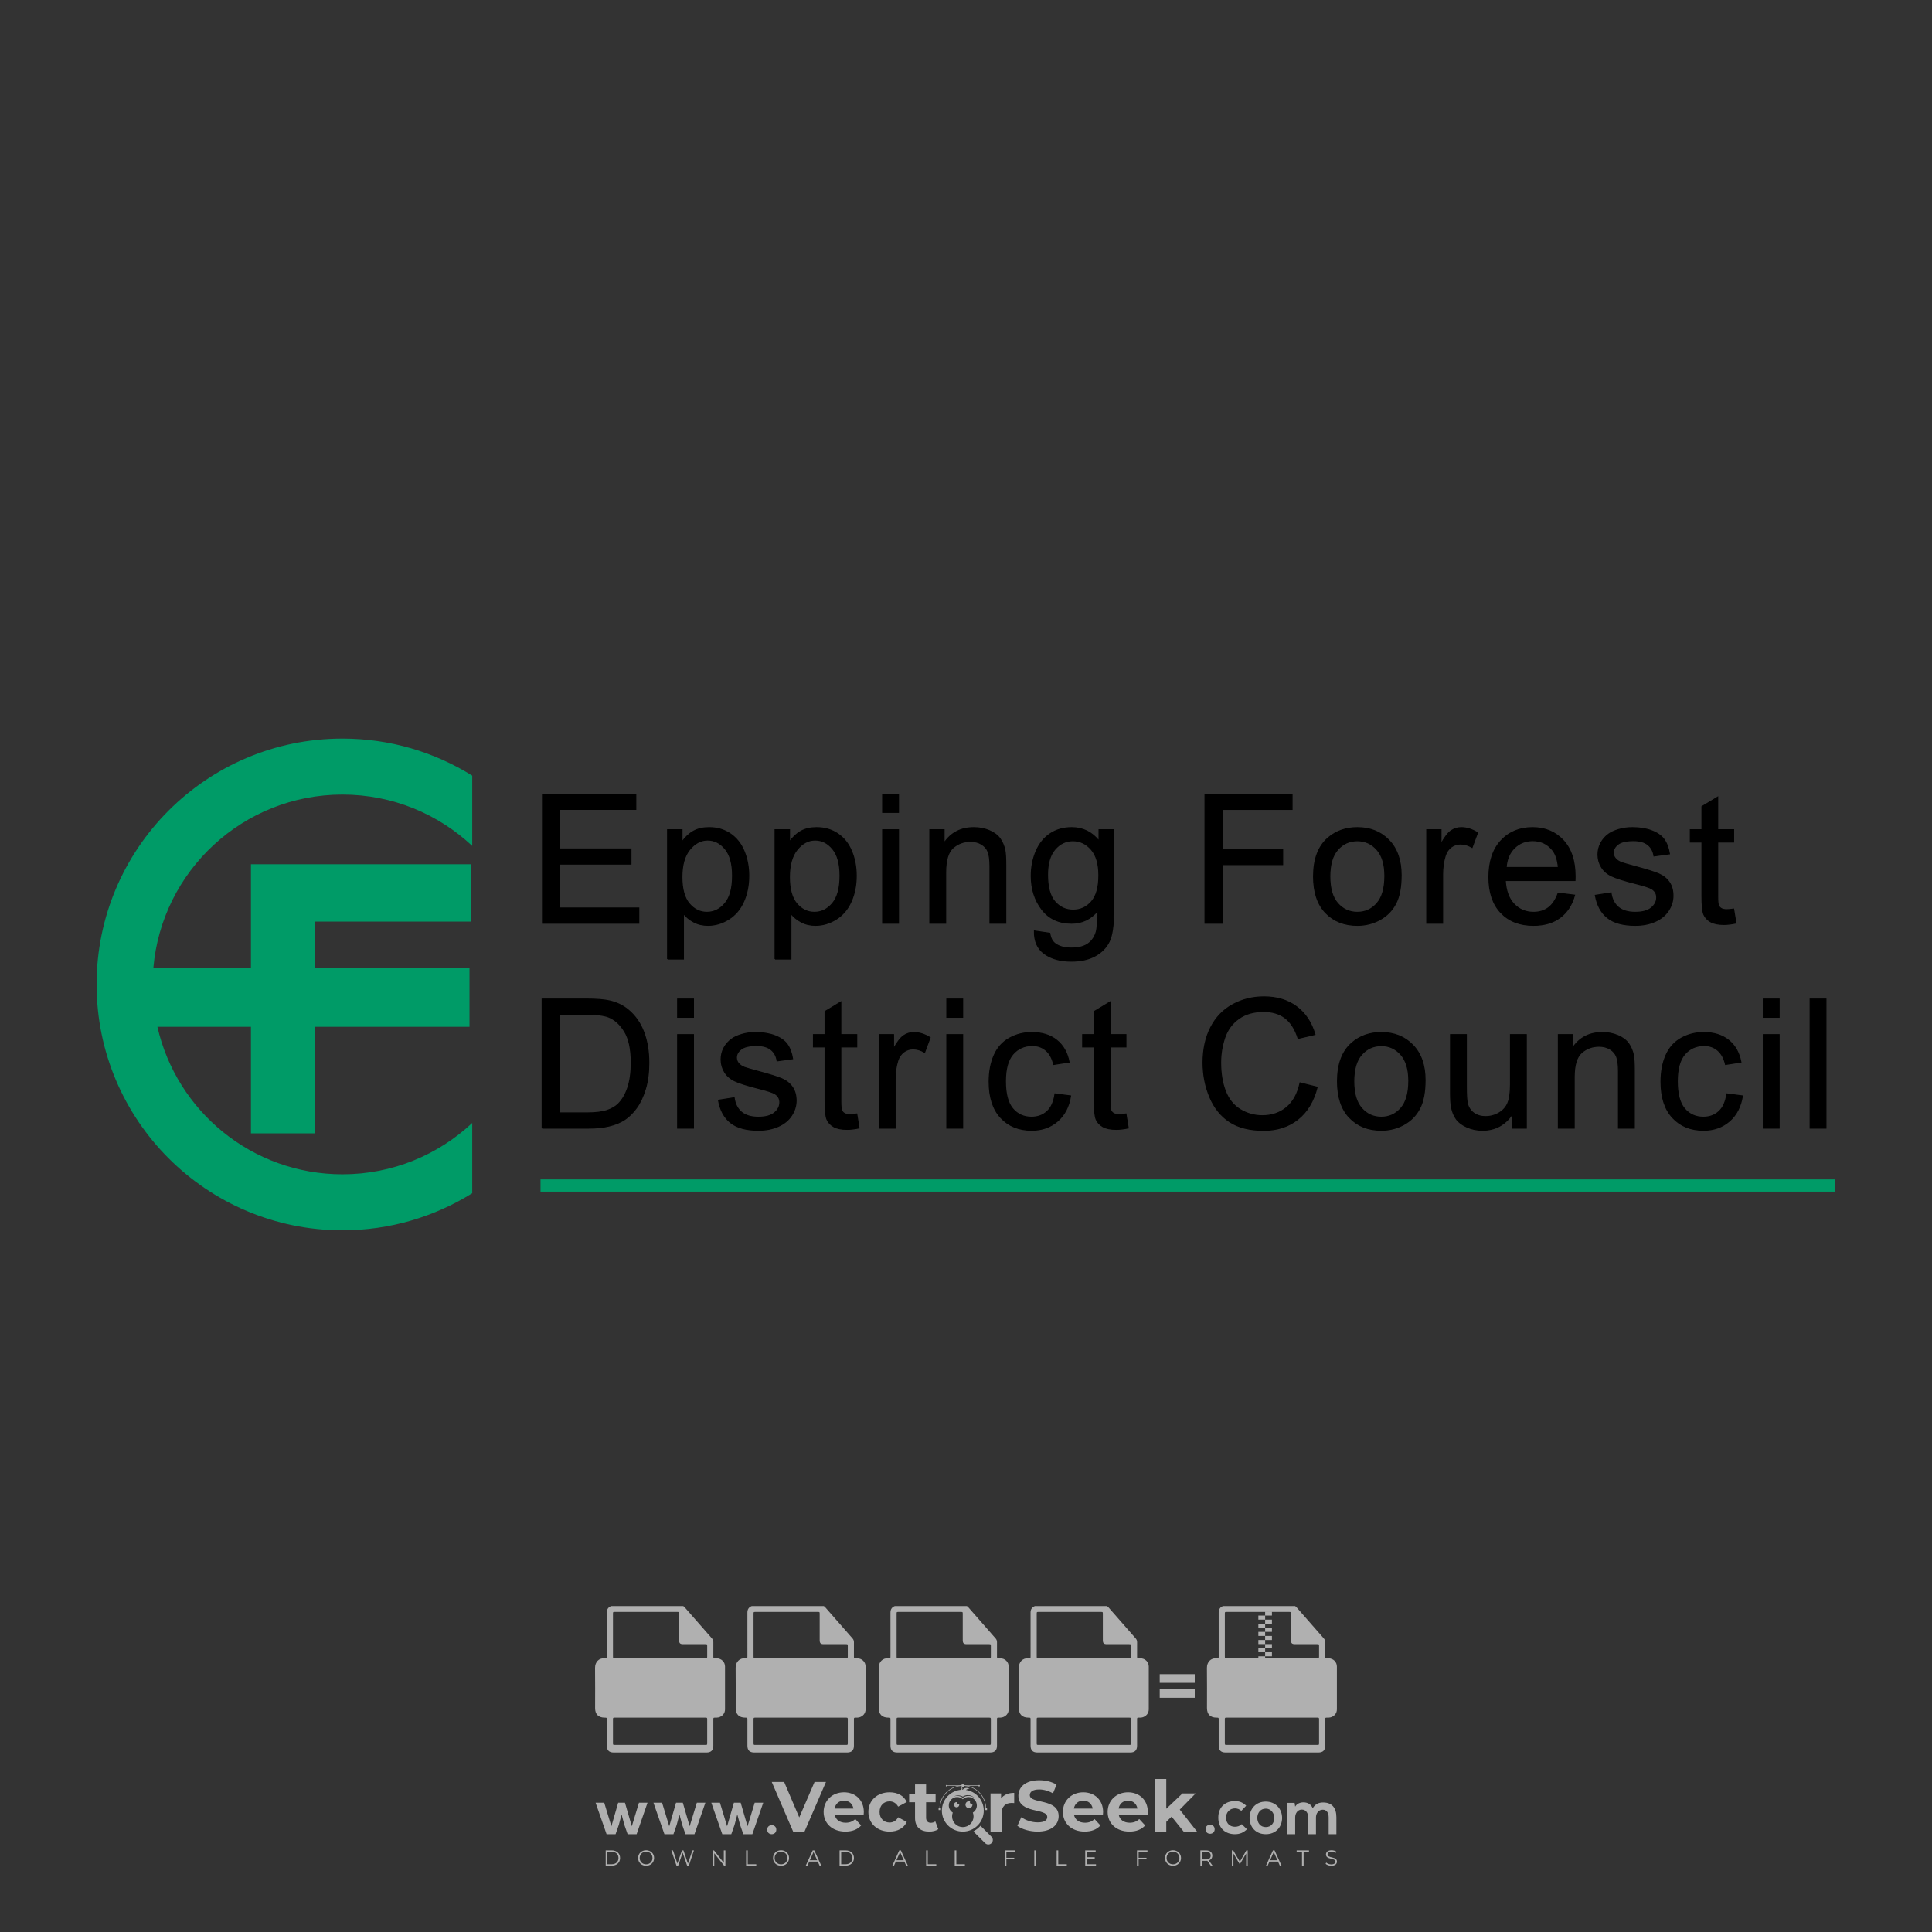 <?xml version="1.0" encoding="iso-8859-1"?>
<!-- Generator: Adobe Illustrator 27.0.0, SVG Export Plug-In . SVG Version: 6.00 Build 0)  -->
<svg version="1.1" id="Layer_1" xmlns="http://www.w3.org/2000/svg" xmlns:xlink="http://www.w3.org/1999/xlink" x="0px" y="0px"
	 viewBox="0 0 500 500" style="enable-background:new 0 0 500 500;" xml:space="preserve">
<rect x="0" y="0" width="500" height="500" fill="#333333" stroke="none"/>
<g id="watermark_1_">
	<g>
		<g id="watermark" style="opacity:0.61;">
			<g>
				<g>
					<g>
						<g>
							<polygon style="fill:#FFFFFF;" points="213.765,461.172 208.204,474.017 205.268,474.017 199.726,461.172 202.938,461.172 
								206.846,470.347 210.81,461.172 							"/>
						</g>
						<g>
							<path style="fill:#FFFFFF;" d="M223.507,469.741h-7.469c0.275,1.23,1.321,1.982,2.826,1.982c1.046,0,1.798-0.312,2.477-0.954
								l1.523,1.651c-0.917,1.046-2.294,1.597-4.074,1.597c-3.413,0-5.634-2.147-5.634-5.083c0-2.954,2.257-5.083,5.267-5.083
								c2.899,0,5.138,1.945,5.138,5.12C223.562,469.191,223.526,469.503,223.507,469.741 M216.002,468.071h4.863
								c-0.202-1.248-1.138-2.055-2.422-2.055C217.139,466.016,216.204,466.805,216.002,468.071"/>
						</g>
						<g>
							<path style="fill:#FFFFFF;" d="M224.735,468.934c0-2.973,2.294-5.083,5.505-5.083c2.074,0,3.707,0.899,4.423,2.514
								l-2.22,1.193c-0.532-0.936-1.321-1.358-2.221-1.358c-1.45,0-2.587,1.009-2.587,2.734c0,1.725,1.138,2.734,2.587,2.734
								c0.899,0,1.688-0.404,2.221-1.358l2.22,1.211c-0.716,1.578-2.349,2.495-4.423,2.495
								C227.029,474.017,224.735,471.907,224.735,468.934"/>
						</g>
						<g>
							<path style="fill:#FFFFFF;" d="M242.828,473.393c-0.587,0.422-1.45,0.624-2.331,0.624c-2.33,0-3.688-1.193-3.688-3.542
								v-4.055h-1.523v-2.202h1.523v-2.404h2.863v2.404h2.459v2.202h-2.459v4.019c0,0.844,0.458,1.303,1.229,1.303
								c0.422,0,0.844-0.128,1.156-0.367L242.828,473.393z"/>
						</g>
					</g>
					<g>
						<path style="fill:#FFFFFF;" d="M262.474,463.997v2.643c-0.238-0.018-0.422-0.037-0.642-0.037
							c-1.578,0-2.624,0.862-2.624,2.753v4.661h-2.863v-9.873h2.734v1.303C259.776,464.493,260.951,463.997,262.474,463.997"/>
					</g>
					<g>
						<path style="fill:#FFFFFF;" d="M263.299,472.53l1.009-2.239c1.083,0.789,2.697,1.339,4.239,1.339
							c1.762,0,2.477-0.587,2.477-1.376c0-2.404-7.469-0.752-7.469-5.524c0-2.184,1.762-4,5.413-4c1.615,0,3.267,0.385,4.459,1.138
							l-0.918,2.257c-1.193-0.679-2.422-1.009-3.56-1.009c-1.761,0-2.44,0.66-2.44,1.468c0,2.367,7.468,0.734,7.468,5.45
							c0,2.147-1.78,3.982-5.45,3.982C266.492,474.017,264.437,473.411,263.299,472.53"/>
					</g>
					<g>
						<path style="fill:#FFFFFF;" d="M285.428,469.741h-7.469c0.275,1.23,1.321,1.982,2.826,1.982c1.046,0,1.798-0.312,2.477-0.954
							l1.523,1.651c-0.918,1.046-2.294,1.597-4.074,1.597c-3.413,0-5.634-2.147-5.634-5.083c0-2.954,2.257-5.083,5.267-5.083
							c2.9,0,5.138,1.945,5.138,5.12C285.484,469.191,285.447,469.503,285.428,469.741 M277.923,468.071h4.863
							c-0.202-1.248-1.138-2.055-2.422-2.055C279.061,466.016,278.125,466.805,277.923,468.071"/>
					</g>
					<g>
						<path style="fill:#FFFFFF;" d="M297.007,469.741h-7.469c0.275,1.23,1.321,1.982,2.826,1.982c1.046,0,1.798-0.312,2.477-0.954
							l1.523,1.651c-0.918,1.046-2.294,1.597-4.074,1.597c-3.413,0-5.634-2.147-5.634-5.083c0-2.954,2.257-5.083,5.267-5.083
							c2.899,0,5.138,1.945,5.138,5.12C297.062,469.191,297.025,469.503,297.007,469.741 M289.501,468.071h4.863
							c-0.202-1.248-1.138-2.055-2.422-2.055C290.639,466.016,289.703,466.805,289.501,468.071"/>
					</g>
					<g>
						<polygon style="fill:#FFFFFF;" points="303.208,470.145 301.831,471.503 301.831,474.017 298.969,474.017 298.969,460.401 
							301.831,460.401 301.831,468.108 306.016,464.144 309.429,464.144 305.318,468.328 309.796,474.017 306.327,474.017 						"/>
					</g>
					<g>
						<path style="fill:#FFFFFF;" d="M256.601,475.359L256.601,475.359l-2.86-2.86c-0.435,0.508-0.953,0.943-1.534,1.284
							c-0.092,0.069-0.186,0.136-0.283,0.199l3.027,3.027c0.456,0.456,1.195,0.456,1.65,0
							C257.057,476.554,257.057,475.815,256.601,475.359"/>
					</g>
					<g>
						<path style="fill:#FFFFFF;" d="M249.984,463.244c0.221-0.173,0.495-0.281,0.797-0.281c0.042,0,0.083,0.002,0.124,0.006
							c-0.214-0.156-0.478-0.249-0.764-0.249c-0.395,0-0.744,0.18-0.981,0.458c-0.051,0-0.1,0.006-0.151,0.008
							c0.039-0.077,0.064-0.162,0.064-0.255c0-0.234-0.143-0.434-0.346-0.519c0.087,0.126,0.138,0.279,0.138,0.445
							c0,0.122-0.031,0.237-0.081,0.341c-2.811,0.201-5.03,2.539-5.03,5.4c0,2.993,2.426,5.42,5.42,5.42
							c2.993,0,5.42-2.426,5.42-5.42C254.595,465.879,252.593,463.635,249.984,463.244 M247.983,464.656
							c0.435,0,0.844,0.112,1.199,0.309c0.374-0.245,0.82-0.387,1.299-0.387c0.711,0,1.348,0.312,1.784,0.806
							c-0.435-0.379-1.004-0.61-1.627-0.61c-0.449,0-0.87,0.12-1.234,0.329c-0.079,0.046-0.156,0.096-0.229,0.15
							c-0.065-0.048-0.133-0.093-0.204-0.134c-0.369-0.219-0.8-0.344-1.26-0.344c-0.3,0-0.588,0.054-0.854,0.152
							C247.196,464.754,247.578,464.656,247.983,464.656 M251.772,469.098c0.115,0.305,0.181,0.634,0.181,0.979
							c0,1.534-1.244,2.777-2.778,2.777c-1.534,0-2.777-1.243-2.777-2.777c0-0.345,0.066-0.674,0.181-0.979
							c-0.62-0.382-1.035-1.064-1.035-1.846c0-1.197,0.971-2.168,2.168-2.168c0.565,0,1.078,0.218,1.463,0.572
							c0.386-0.354,0.899-0.572,1.464-0.572c1.197,0,2.168,0.971,2.168,2.168C252.807,468.034,252.392,468.716,251.772,469.098"/>
					</g>
					<g>
						<path style="fill:#FFFFFF;" d="M251.666,467.061c0,0.497-0.404,0.901-0.901,0.901c-0.497,0-0.901-0.404-0.901-0.901
							s0.404-0.901,0.901-0.901c0.101,0,0.197,0.017,0.287,0.047c-0.03,0.062-0.045,0.132-0.045,0.204
							c0,0.273,0.221,0.494,0.494,0.494c0.05,0,0.099-0.008,0.146-0.022C251.66,466.941,251.666,467,251.666,467.061"/>
					</g>
					<g>
						<path style="fill:#FFFFFF;" d="M248.255,467.061c0,0.376-0.305,0.681-0.681,0.681c-0.376,0-0.681-0.305-0.681-0.681
							s0.305-0.681,0.681-0.681c0.076,0,0.149,0.013,0.217,0.035c-0.023,0.047-0.034,0.1-0.034,0.155
							c0,0.206,0.167,0.374,0.374,0.374c0.038,0,0.075-0.006,0.11-0.017C248.25,466.97,248.255,467.015,248.255,467.061"/>
					</g>
					<g>
						<g>
							<g>
								<rect x="242.908" y="467.83" style="fill:#FFFFFF;" width="0.616" height="0.616"/>
							</g>
							<g>
								<rect x="254.827" y="467.83" style="fill:#FFFFFF;" width="0.616" height="0.616"/>
							</g>
							<g>
								<path style="fill:#FFFFFF;" d="M255.205,468.082h-0.14c0-3.248-2.642-5.89-5.89-5.89c-3.248,0-5.89,2.642-5.89,5.89h-0.14
									c0-1.611,0.627-3.125,1.766-4.264c1.139-1.139,2.653-1.766,4.264-1.766c1.611,0,3.125,0.627,4.264,1.766
									C254.578,464.957,255.205,466.471,255.205,468.082"/>
							</g>
						</g>
						<g>
							<rect x="248.868" y="461.814" style="fill:#FFFFFF;" width="0.616" height="0.616"/>
						</g>
						<g>
							<rect x="244.95" y="462.052" style="fill:#FFFFFF;" width="8.45" height="0.14"/>
						</g>
						<g>
							<path style="fill:#FFFFFF;" d="M245.174,462.15c0,0.108-0.088,0.196-0.196,0.196c-0.108,0-0.196-0.088-0.196-0.196
								c0-0.108,0.088-0.196,0.196-0.196C245.086,461.954,245.174,462.042,245.174,462.15"/>
						</g>
						<g>
							<path style="fill:#FFFFFF;" d="M253.596,462.15c0,0.108-0.088,0.196-0.196,0.196c-0.108,0-0.196-0.088-0.196-0.196
								c0-0.108,0.088-0.196,0.196-0.196C253.509,461.954,253.596,462.042,253.596,462.15"/>
						</g>
					</g>
				</g>
				<g>
					<path style="fill:#FFFFFF;" d="M314.356,473.409c0,1.559-2.364,1.559-2.364,0C311.993,471.851,314.356,471.851,314.356,473.409
						z"/>
				</g>
				<g>
					<g>
						<g>
							<path style="fill:#FFFFFF;" d="M161.739,466.549l1.772,6.088l1.855-6.088h2.215l-2.823,8.14h-2.33l-0.837-2.396l-0.722-2.708
								l-0.722,2.708l-0.837,2.396h-2.33l-2.839-8.14h2.231l1.855,6.088l1.756-6.088H161.739z"/>
						</g>
						<g>
							<path style="fill:#FFFFFF;" d="M176.713,466.549l1.772,6.088l1.855-6.088h2.215l-2.823,8.14h-2.33l-0.837-2.396l-0.722-2.708
								l-0.722,2.708l-0.837,2.396h-2.33l-2.839-8.14h2.231l1.855,6.088l1.756-6.088H176.713z"/>
						</g>
						<g>
							<path style="fill:#FFFFFF;" d="M191.687,466.549l1.772,6.088l1.855-6.088h2.215l-2.823,8.14h-2.33l-0.837-2.396l-0.722-2.708
								l-0.722,2.708l-0.837,2.396h-2.33l-2.839-8.14h2.231l1.855,6.088l1.756-6.088H191.687z"/>
						</g>
					</g>
					<g>
						<path style="fill:#FFFFFF;" d="M200.908,473.52c0,1.559-2.364,1.559-2.364,0C198.545,471.962,200.908,471.962,200.908,473.52z
							"/>
					</g>
					<g>
						<path style="fill:#FFFFFF;" d="M322.71,473.409c-0.935,0.919-1.919,1.28-3.117,1.28c-2.346,0-4.3-1.411-4.3-4.282
							s1.953-4.284,4.3-4.284c1.149,0,2.035,0.329,2.921,1.199l-1.264,1.329c-0.476-0.428-1.066-0.64-1.623-0.64
							c-1.346,0-2.33,0.985-2.33,2.396c0,1.542,1.05,2.362,2.297,2.362c0.64,0,1.28-0.18,1.772-0.672L322.71,473.409z"/>
					</g>
					<g>
						<path style="fill:#FFFFFF;" d="M331.805,470.472c0,2.33-1.591,4.217-4.217,4.217c-2.626,0-4.201-1.887-4.201-4.217
							c0-2.314,1.609-4.217,4.185-4.217C330.149,466.255,331.805,468.158,331.805,470.472z M325.389,470.472
							c0,1.231,0.739,2.38,2.199,2.38c1.46,0,2.199-1.149,2.199-2.38c0-1.215-0.854-2.396-2.199-2.396
							C326.144,468.077,325.389,469.258,325.389,470.472z"/>
					</g>
					<g>
						<path style="fill:#FFFFFF;" d="M338.572,474.689v-4.332c0-1.068-0.559-2.035-1.658-2.035c-1.082,0-1.722,0.967-1.722,2.035
							v4.332h-2.003v-8.107h1.855l0.148,0.985c0.426-0.82,1.362-1.116,2.133-1.116c0.969,0,1.937,0.394,2.396,1.51
							c0.723-1.149,1.658-1.478,2.708-1.478c2.297,0,3.43,1.412,3.43,3.84v4.365h-2.003v-4.365c0-1.066-0.442-1.97-1.526-1.97
							c-1.082,0-1.756,0.935-1.756,2.003v4.332H338.572z"/>
					</g>
				</g>
			</g>
		</g>
		<g style="opacity:0.61;">
			<g>
				<g>
					<path style="fill:#FFFFFF;" d="M345.988,431.299c-0.006-1.224-0.959-2.121-2.189-2.14c-0.924-0.014-0.832,0.12-0.834-0.867
						c-0.003-1.097-0.007-2.194,0.003-3.292c0.003-0.379-0.112-0.691-0.362-0.976c-2.342-2.668-4.678-5.342-7.019-8.011
						c-0.12-0.137-0.275-0.244-0.414-0.366c-6.214,0-12.427,0-18.641,0c-0.794,0.293-1.14,0.868-1.138,1.709
						c0.01,3.748,0.004,7.496,0.004,11.243c0,0.556-0.003,0.589-0.55,0.551c-1.497-0.102-2.516,0.986-2.497,2.492
						c0.044,3.476,0.013,6.953,0.014,10.429c0.001,1.58,0.867,2.443,2.45,2.449c0.582,0.002,0.582,0.002,0.582,0.6
						c0,2.219-0.001,4.438,0.001,6.657c0.001,1.192,0.58,1.771,1.768,1.771c8.013,0.001,16.027,0.001,24.04,0
						c1.168,0,1.755-0.583,1.757-1.745c0.002-2.256,0-4.512,0.001-6.768c0-0.512,0.002-0.511,0.52-0.515
						c0.271-0.002,0.541,0.008,0.809-0.058c0.996-0.246,1.69-1.044,1.694-2.069C346.003,438.696,346.005,434.997,345.988,431.299z
						 M317.537,417.162c5.337,0,10.674,0,16.01,0c0.548,0,0.554,0.007,0.554,0.561c0.001,2.243-0.001,4.486,0.001,6.73
						c0.001,0.811,0.249,1.059,1.06,1.059c1.91,0.001,3.821,0,5.731,0.001c0.458,0,0.479,0.021,0.481,0.483
						c0.003,0.887,0.002,1.775,0,2.662c-0.001,0.477-0.024,0.498-0.504,0.499c-3.895,0.001-7.79,0-11.684,0
						c-3.882,0-7.765,0-11.647,0c-0.55,0-0.552-0.001-0.552-0.561c-0.001-3.624-0.001-7.247,0-10.871
						C316.987,417.166,316.991,417.162,317.537,417.162z M340.822,451.579c-3.883,0.001-7.766,0-11.65,0c-3.871,0-7.742,0-11.613,0
						c-0.572,0-0.574-0.002-0.574-0.579c-0.001-1.997-0.001-3.994,0.001-5.991c0-0.464,0.023-0.486,0.478-0.487
						c7.803-0.001,15.607-0.001,23.41,0c0.478,0,0.499,0.02,0.499,0.503c0.002,1.997,0.001,3.994,0,5.991
						C341.375,451.574,341.37,451.579,340.822,451.579z"/>
				</g>
				<g>
					<g>
						<rect x="327.418" y="417.053" style="fill:#FFFFFF;" width="1.757" height="1.054"/>
					</g>
					<g>
						<rect x="325.662" y="418.107" style="fill:#FFFFFF;" width="1.757" height="1.054"/>
					</g>
					<g>
						<rect x="327.418" y="419.161" style="fill:#FFFFFF;" width="1.757" height="1.054"/>
					</g>
					<g>
						<rect x="325.662" y="420.215" style="fill:#FFFFFF;" width="1.757" height="1.054"/>
					</g>
					<g>
						<rect x="327.418" y="421.269" style="fill:#FFFFFF;" width="1.757" height="1.054"/>
					</g>
					<g>
						<rect x="325.662" y="422.323" style="fill:#FFFFFF;" width="1.757" height="1.054"/>
					</g>
					<g>
						<rect x="327.418" y="423.378" style="fill:#FFFFFF;" width="1.757" height="1.054"/>
					</g>
					<g>
						<rect x="325.662" y="424.432" style="fill:#FFFFFF;" width="1.757" height="1.054"/>
					</g>
					<g>
						<rect x="327.418" y="425.486" style="fill:#FFFFFF;" width="1.757" height="1.054"/>
					</g>
					<g>
						<rect x="325.662" y="426.54" style="fill:#FFFFFF;" width="1.757" height="1.054"/>
					</g>
					<g>
						<rect x="327.418" y="427.594" style="fill:#FFFFFF;" width="1.757" height="1.054"/>
					</g>
					<g>
						<rect x="325.662" y="428.648" style="fill:#FFFFFF;" width="1.757" height="1.054"/>
					</g>
				</g>
			</g>
			<g>
				<path style="fill:#FFFFFF;" d="M187.637,431.299c-0.006-1.224-0.959-2.121-2.189-2.14c-0.924-0.014-0.832,0.12-0.834-0.867
					c-0.003-1.097-0.007-2.194,0.003-3.292c0.003-0.379-0.112-0.691-0.362-0.976c-2.342-2.668-4.678-5.342-7.019-8.011
					c-0.12-0.137-0.275-0.244-0.414-0.366c-6.214,0-12.427,0-18.641,0c-0.794,0.293-1.14,0.868-1.138,1.709
					c0.01,3.748,0.004,7.496,0.004,11.243c0,0.556-0.003,0.589-0.55,0.551c-1.497-0.102-2.516,0.986-2.497,2.492
					c0.044,3.476,0.013,6.953,0.014,10.429c0.001,1.58,0.867,2.443,2.45,2.449c0.582,0.002,0.582,0.002,0.582,0.6
					c0,2.219-0.001,4.438,0.001,6.657c0.001,1.192,0.58,1.771,1.768,1.771c8.013,0.001,16.027,0.001,24.04,0
					c1.168,0,1.755-0.583,1.757-1.745c0.002-2.256,0-4.512,0.001-6.768c0-0.512,0.002-0.511,0.52-0.515
					c0.271-0.002,0.541,0.008,0.809-0.058c0.996-0.246,1.69-1.044,1.694-2.069C187.652,438.696,187.655,434.997,187.637,431.299z
					 M159.187,417.162c5.337,0,10.674,0,16.01,0c0.548,0,0.554,0.007,0.554,0.561c0.001,2.243-0.001,4.486,0.001,6.73
					c0.001,0.811,0.249,1.059,1.06,1.059c1.91,0.001,3.821,0,5.731,0.001c0.458,0,0.479,0.021,0.481,0.483
					c0.003,0.887,0.002,1.775,0,2.662c-0.001,0.477-0.024,0.498-0.504,0.499c-3.895,0.001-7.79,0-11.684,0
					c-3.882,0-7.765,0-11.647,0c-0.55,0-0.552-0.001-0.552-0.561c-0.001-3.624-0.001-7.247,0-10.871
					C158.636,417.166,158.64,417.162,159.187,417.162z M182.472,451.579c-3.883,0.001-7.766,0-11.65,0c-3.871,0-7.742,0-11.613,0
					c-0.572,0-0.574-0.002-0.574-0.579c-0.001-1.997-0.001-3.994,0.001-5.991c0-0.464,0.023-0.486,0.478-0.487
					c7.803-0.001,15.607-0.001,23.41,0c0.478,0,0.499,0.02,0.499,0.503c0.002,1.997,0.001,3.994,0,5.991
					C183.024,451.574,183.019,451.579,182.472,451.579z"/>
			</g>
			<g>
				<path style="fill:#FFFFFF;" d="M159.779,440.669v-7.897h2.779c0.375,0,0.726,0.061,1.053,0.182
					c0.327,0.121,0.612,0.292,0.855,0.513c0.242,0.221,0.434,0.483,0.573,0.789c0.14,0.305,0.21,0.642,0.21,1.009
					c0,0.375-0.07,0.715-0.21,1.02c-0.14,0.305-0.331,0.568-0.573,0.789c-0.243,0.221-0.528,0.392-0.855,0.513
					c-0.327,0.121-0.678,0.182-1.053,0.182h-1.29v2.901H159.779z M162.58,436.356c0.39,0,0.684-0.111,0.882-0.331
					c0.199-0.22,0.298-0.474,0.298-0.761c0-0.14-0.024-0.276-0.072-0.408c-0.048-0.132-0.121-0.248-0.221-0.347
					c-0.099-0.099-0.223-0.178-0.37-0.237c-0.147-0.059-0.32-0.089-0.518-0.089h-1.312v2.173H162.58z"/>
				<path style="fill:#FFFFFF;" d="M166.308,432.771h1.731l3.177,5.294h0.088l-0.088-1.522v-3.772h1.478v7.897h-1.566l-3.353-5.592
					h-0.088l0.088,1.522v4.07h-1.467V432.771z"/>
				<path style="fill:#FFFFFF;" d="M177.922,436.334h3.872c0.022,0.089,0.04,0.195,0.055,0.32c0.014,0.125,0.022,0.25,0.022,0.375
					c0,0.507-0.077,0.985-0.231,1.434c-0.154,0.449-0.397,0.849-0.728,1.202c-0.353,0.375-0.776,0.666-1.268,0.871
					c-0.493,0.206-1.055,0.309-1.688,0.309c-0.574,0-1.114-0.103-1.622-0.309c-0.507-0.206-0.948-0.492-1.323-0.86
					c-0.375-0.367-0.673-0.803-0.894-1.307c-0.221-0.504-0.331-1.053-0.331-1.649c0-0.595,0.11-1.145,0.331-1.649
					c0.221-0.504,0.518-0.939,0.894-1.307c0.375-0.367,0.816-0.654,1.323-0.86c0.507-0.206,1.048-0.309,1.622-0.309
					c0.64,0,1.211,0.11,1.715,0.331c0.504,0.221,0.935,0.526,1.296,0.915l-1.025,1.004c-0.258-0.272-0.544-0.48-0.861-0.623
					c-0.316-0.143-0.695-0.215-1.136-0.215c-0.361,0-0.703,0.065-1.026,0.193c-0.324,0.129-0.607,0.311-0.85,0.546
					c-0.242,0.235-0.436,0.52-0.579,0.855c-0.143,0.335-0.215,0.708-0.215,1.119c0,0.412,0.072,0.785,0.215,1.12
					c0.143,0.335,0.338,0.62,0.584,0.855c0.246,0.235,0.531,0.418,0.855,0.546c0.323,0.129,0.669,0.193,1.037,0.193
					c0.419,0,0.773-0.061,1.064-0.182c0.29-0.121,0.538-0.278,0.744-0.469c0.148-0.132,0.275-0.3,0.381-0.502
					c0.106-0.202,0.189-0.428,0.248-0.678h-2.482V436.334z"/>
			</g>
			<g>
				<path style="fill:#FFFFFF;" d="M224.019,431.299c-0.006-1.224-0.959-2.121-2.189-2.14c-0.924-0.014-0.832,0.12-0.834-0.867
					c-0.003-1.097-0.007-2.194,0.003-3.292c0.003-0.379-0.112-0.691-0.362-0.976c-2.342-2.668-4.678-5.342-7.019-8.011
					c-0.12-0.137-0.275-0.244-0.414-0.366c-6.214,0-12.427,0-18.641,0c-0.794,0.293-1.14,0.868-1.138,1.709
					c0.01,3.748,0.004,7.496,0.004,11.243c0,0.556-0.003,0.589-0.55,0.551c-1.497-0.102-2.516,0.986-2.497,2.492
					c0.044,3.476,0.013,6.953,0.014,10.429c0.001,1.58,0.867,2.443,2.45,2.449c0.582,0.002,0.582,0.002,0.582,0.6
					c0,2.219-0.001,4.438,0.001,6.657c0.001,1.192,0.58,1.771,1.768,1.771c8.013,0.001,16.027,0.001,24.04,0
					c1.168,0,1.755-0.583,1.757-1.745c0.002-2.256,0-4.512,0.001-6.768c0-0.512,0.002-0.511,0.52-0.515
					c0.271-0.002,0.541,0.008,0.809-0.058c0.997-0.246,1.69-1.044,1.694-2.069C224.034,438.696,224.036,434.997,224.019,431.299z
					 M195.568,417.162c5.337,0,10.674,0,16.01,0c0.548,0,0.554,0.007,0.554,0.561c0.001,2.243-0.001,4.486,0.001,6.73
					c0.001,0.811,0.249,1.059,1.06,1.059c1.91,0.001,3.821,0,5.731,0.001c0.458,0,0.479,0.021,0.481,0.483
					c0.003,0.887,0.002,1.775,0,2.662c-0.001,0.477-0.024,0.498-0.504,0.499c-3.895,0.001-7.79,0-11.684,0
					c-3.882,0-7.765,0-11.647,0c-0.55,0-0.552-0.001-0.552-0.561c-0.001-3.624-0.001-7.247,0-10.871
					C195.018,417.166,195.022,417.162,195.568,417.162z M218.854,451.579c-3.883,0.001-7.766,0-11.65,0c-3.871,0-7.742,0-11.613,0
					c-0.572,0-0.574-0.002-0.574-0.579c-0.001-1.997-0.001-3.994,0.001-5.991c0-0.464,0.023-0.486,0.478-0.487
					c7.803-0.001,15.607-0.001,23.41,0c0.478,0,0.499,0.02,0.499,0.503c0.002,1.997,0.001,3.994,0,5.991
					C219.406,451.574,219.401,451.579,218.854,451.579z"/>
			</g>
			<g>
				<path style="fill:#FFFFFF;" d="M205.111,432.771h1.699l2.967,7.897h-1.644l-0.651-1.886h-3.044l-0.651,1.886h-1.643
					L205.111,432.771z M206.997,437.415l-0.706-1.974l-0.287-0.96h-0.088l-0.287,0.96l-0.706,1.974H206.997z"/>
				<path style="fill:#FFFFFF;" d="M211.331,434.536c-0.125,0-0.245-0.024-0.359-0.072c-0.114-0.048-0.213-0.114-0.298-0.199
					c-0.084-0.084-0.151-0.182-0.198-0.292c-0.048-0.11-0.072-0.232-0.072-0.364s0.024-0.254,0.072-0.364
					c0.048-0.11,0.114-0.208,0.198-0.292c0.084-0.084,0.184-0.151,0.298-0.198c0.114-0.048,0.233-0.072,0.359-0.072
					c0.257,0,0.478,0.09,0.662,0.27c0.184,0.181,0.276,0.399,0.276,0.656s-0.092,0.476-0.276,0.656
					C211.809,434.446,211.589,434.536,211.331,434.536z M210.615,440.669v-5.404h1.445v5.404H210.615z"/>
			</g>
			<g>
				<path style="fill:#FFFFFF;" d="M261.044,431.299c-0.006-1.224-0.959-2.121-2.189-2.14c-0.924-0.014-0.832,0.12-0.834-0.867
					c-0.003-1.097-0.007-2.194,0.003-3.292c0.003-0.379-0.112-0.691-0.362-0.976c-2.342-2.668-4.678-5.342-7.019-8.011
					c-0.12-0.137-0.275-0.244-0.414-0.366c-6.214,0-12.427,0-18.641,0c-0.794,0.293-1.14,0.868-1.138,1.709
					c0.01,3.748,0.004,7.496,0.004,11.243c0,0.556-0.003,0.589-0.55,0.551c-1.497-0.102-2.516,0.986-2.497,2.492
					c0.044,3.476,0.013,6.953,0.014,10.429c0.001,1.58,0.867,2.443,2.45,2.449c0.582,0.002,0.582,0.002,0.582,0.6
					c0,2.219-0.001,4.438,0.001,6.657c0.001,1.192,0.58,1.771,1.768,1.771c8.013,0.001,16.027,0.001,24.04,0
					c1.168,0,1.755-0.583,1.757-1.745c0.002-2.256,0-4.512,0.001-6.768c0-0.512,0.002-0.511,0.52-0.515
					c0.271-0.002,0.541,0.008,0.809-0.058c0.996-0.246,1.69-1.044,1.694-2.069C261.059,438.696,261.061,434.997,261.044,431.299z
					 M232.593,417.162c5.337,0,10.674,0,16.01,0c0.548,0,0.554,0.007,0.554,0.561c0.001,2.243-0.001,4.486,0.001,6.73
					c0.001,0.811,0.249,1.059,1.06,1.059c1.91,0.001,3.821,0,5.731,0.001c0.458,0,0.479,0.021,0.481,0.483
					c0.003,0.887,0.002,1.775,0,2.662c-0.001,0.477-0.024,0.498-0.504,0.499c-3.895,0.001-7.79,0-11.684,0
					c-3.882,0-7.765,0-11.647,0c-0.55,0-0.552-0.001-0.552-0.561c-0.001-3.624-0.001-7.247,0-10.871
					C232.042,417.166,232.047,417.162,232.593,417.162z M255.878,451.579c-3.883,0.001-7.766,0-11.65,0c-3.871,0-7.742,0-11.613,0
					c-0.572,0-0.574-0.002-0.574-0.579c-0.001-1.997-0.001-3.994,0.001-5.991c0-0.464,0.023-0.486,0.478-0.487
					c7.803-0.001,15.607-0.001,23.41,0c0.478,0,0.499,0.02,0.499,0.503c0.002,1.997,0.001,3.994,0,5.991
					C256.431,451.574,256.426,451.579,255.878,451.579z"/>
			</g>
			<g>
				<path style="fill:#FFFFFF;" d="M236.361,440.845c-0.338,0-0.662-0.048-0.971-0.143c-0.309-0.095-0.592-0.239-0.849-0.43
					c-0.257-0.191-0.481-0.425-0.673-0.7c-0.191-0.276-0.342-0.597-0.452-0.965l1.401-0.551c0.103,0.397,0.283,0.726,0.54,0.987
					c0.257,0.261,0.596,0.392,1.015,0.392c0.154,0,0.303-0.02,0.447-0.061c0.143-0.04,0.272-0.099,0.386-0.176
					s0.204-0.175,0.27-0.292c0.066-0.118,0.099-0.254,0.099-0.408c0-0.147-0.026-0.279-0.077-0.397
					c-0.051-0.117-0.138-0.227-0.259-0.331c-0.121-0.103-0.28-0.202-0.475-0.298c-0.195-0.095-0.435-0.195-0.722-0.298l-0.485-0.176
					c-0.213-0.073-0.429-0.173-0.645-0.298c-0.217-0.125-0.413-0.276-0.59-0.452c-0.177-0.176-0.322-0.384-0.436-0.623
					c-0.114-0.239-0.171-0.509-0.171-0.81c0-0.309,0.06-0.597,0.182-0.866c0.121-0.268,0.294-0.503,0.518-0.706
					c0.224-0.202,0.492-0.36,0.805-0.474s0.66-0.171,1.042-0.171c0.397,0,0.74,0.053,1.031,0.16
					c0.291,0.107,0.537,0.243,0.739,0.408c0.202,0.165,0.366,0.348,0.491,0.546c0.125,0.199,0.217,0.386,0.276,0.563l-1.312,0.551
					c-0.074-0.221-0.208-0.419-0.402-0.596c-0.195-0.176-0.462-0.265-0.8-0.265c-0.324,0-0.592,0.075-0.805,0.226
					c-0.213,0.151-0.32,0.348-0.32,0.59c0,0.235,0.103,0.436,0.309,0.601c0.206,0.165,0.533,0.325,0.982,0.48l0.497,0.165
					c0.316,0.111,0.605,0.237,0.866,0.381c0.261,0.143,0.485,0.314,0.673,0.513c0.187,0.199,0.331,0.425,0.43,0.678
					c0.1,0.254,0.149,0.546,0.149,0.877c0,0.412-0.083,0.767-0.248,1.064c-0.165,0.298-0.377,0.542-0.634,0.734
					c-0.258,0.191-0.548,0.335-0.872,0.43C236.986,440.797,236.67,440.845,236.361,440.845z"/>
				<path style="fill:#FFFFFF;" d="M239.516,432.771h1.61l1.633,4.754l0.287,1.015h0.088l0.309-1.015l1.699-4.754h1.61l-2.879,7.897
					h-1.566L239.516,432.771z"/>
				<path style="fill:#FFFFFF;" d="M251.097,436.334h3.871c0.022,0.089,0.04,0.195,0.055,0.32c0.015,0.125,0.023,0.25,0.023,0.375
					c0,0.507-0.078,0.985-0.232,1.434c-0.154,0.449-0.397,0.849-0.728,1.202c-0.353,0.375-0.775,0.666-1.268,0.871
					c-0.493,0.206-1.055,0.309-1.688,0.309c-0.574,0-1.114-0.103-1.621-0.309c-0.507-0.206-0.949-0.492-1.324-0.86
					c-0.375-0.367-0.673-0.803-0.894-1.307c-0.22-0.504-0.331-1.053-0.331-1.649c0-0.595,0.11-1.145,0.331-1.649
					c0.221-0.504,0.518-0.939,0.894-1.307c0.375-0.367,0.816-0.654,1.324-0.86c0.507-0.206,1.047-0.309,1.621-0.309
					c0.64,0,1.211,0.11,1.715,0.331c0.504,0.221,0.936,0.526,1.296,0.915l-1.026,1.004c-0.257-0.272-0.544-0.48-0.861-0.623
					c-0.316-0.143-0.694-0.215-1.136-0.215c-0.36,0-0.702,0.065-1.026,0.193c-0.323,0.129-0.607,0.311-0.849,0.546
					c-0.243,0.235-0.436,0.52-0.579,0.855c-0.143,0.335-0.215,0.708-0.215,1.119c0,0.412,0.072,0.785,0.215,1.12
					c0.143,0.335,0.338,0.62,0.585,0.855c0.246,0.235,0.531,0.418,0.854,0.546c0.324,0.129,0.669,0.193,1.037,0.193
					c0.419,0,0.774-0.061,1.064-0.182c0.29-0.121,0.539-0.278,0.745-0.469c0.147-0.132,0.274-0.3,0.38-0.502
					c0.107-0.202,0.189-0.428,0.248-0.678h-2.482V436.334z"/>
			</g>
			<g>
				<path style="fill:#FFFFFF;" d="M297.3,431.299c-0.006-1.224-0.959-2.121-2.189-2.14c-0.924-0.014-0.832,0.12-0.834-0.867
					c-0.003-1.097-0.007-2.194,0.003-3.292c0.003-0.379-0.112-0.691-0.362-0.976c-2.342-2.668-4.678-5.342-7.019-8.011
					c-0.12-0.137-0.275-0.244-0.414-0.366c-6.214,0-12.427,0-18.641,0c-0.794,0.293-1.14,0.868-1.138,1.709
					c0.01,3.748,0.004,7.496,0.004,11.243c0,0.556-0.003,0.589-0.55,0.551c-1.497-0.102-2.516,0.986-2.497,2.492
					c0.044,3.476,0.013,6.953,0.014,10.429c0.001,1.58,0.867,2.443,2.45,2.449c0.582,0.002,0.582,0.002,0.582,0.6
					c0,2.219-0.001,4.438,0.001,6.657c0.001,1.192,0.58,1.771,1.768,1.771c8.013,0.001,16.027,0.001,24.04,0
					c1.168,0,1.755-0.583,1.757-1.745c0.002-2.256,0-4.512,0.001-6.768c0-0.512,0.002-0.511,0.52-0.515
					c0.271-0.002,0.541,0.008,0.809-0.058c0.996-0.246,1.69-1.044,1.694-2.069C297.315,438.696,297.318,434.997,297.3,431.299z
					 M268.85,417.162c5.337,0,10.674,0,16.01,0c0.548,0,0.554,0.007,0.554,0.561c0.001,2.243-0.001,4.486,0.001,6.73
					c0.001,0.811,0.249,1.059,1.06,1.059c1.91,0.001,3.821,0,5.731,0.001c0.458,0,0.479,0.021,0.481,0.483
					c0.003,0.887,0.002,1.775,0,2.662c-0.001,0.477-0.024,0.498-0.504,0.499c-3.895,0.001-7.79,0-11.684,0
					c-3.882,0-7.765,0-11.647,0c-0.55,0-0.552-0.001-0.552-0.561c-0.001-3.624-0.001-7.247,0-10.871
					C268.299,417.166,268.303,417.162,268.85,417.162z M292.135,451.579c-3.883,0.001-7.766,0-11.65,0c-3.871,0-7.742,0-11.613,0
					c-0.572,0-0.574-0.002-0.574-0.579c-0.001-1.997-0.001-3.994,0.001-5.991c0-0.464,0.023-0.486,0.478-0.487
					c7.803-0.001,15.607-0.001,23.41,0c0.478,0,0.499,0.02,0.499,0.503c0.001,1.997,0.001,3.994,0,5.991
					C292.687,451.574,292.682,451.579,292.135,451.579z"/>
			</g>
			<g>
				<path style="fill:#FFFFFF;" d="M272.966,434.183v1.831h3.165v1.412h-3.165v1.831h3.518v1.412h-5.007v-7.897h5.007v1.412H272.966
					z"/>
				<path style="fill:#FFFFFF;" d="M277.852,440.669v-7.897h2.779c0.375,0,0.726,0.061,1.053,0.182
					c0.327,0.121,0.612,0.292,0.855,0.513c0.243,0.221,0.434,0.483,0.574,0.789c0.14,0.305,0.209,0.642,0.209,1.009
					c0,0.375-0.07,0.715-0.209,1.02c-0.14,0.305-0.331,0.568-0.574,0.789c-0.243,0.221-0.528,0.392-0.855,0.513
					c-0.327,0.121-0.678,0.182-1.053,0.182h-1.29v2.901H277.852z M280.653,436.356c0.389,0,0.684-0.111,0.882-0.331
					c0.199-0.22,0.298-0.474,0.298-0.761c0-0.14-0.024-0.276-0.072-0.408c-0.048-0.132-0.121-0.248-0.221-0.347
					c-0.099-0.099-0.222-0.178-0.37-0.237c-0.147-0.059-0.32-0.089-0.518-0.089h-1.312v2.173H280.653z"/>
				<path style="fill:#FFFFFF;" d="M286.797,440.845c-0.338,0-0.662-0.048-0.971-0.143c-0.309-0.095-0.592-0.239-0.849-0.43
					c-0.257-0.191-0.482-0.425-0.673-0.7c-0.191-0.276-0.342-0.597-0.452-0.965l1.401-0.551c0.103,0.397,0.283,0.726,0.541,0.987
					c0.257,0.261,0.595,0.392,1.015,0.392c0.154,0,0.303-0.02,0.447-0.061c0.143-0.04,0.272-0.099,0.386-0.176
					c0.114-0.077,0.204-0.175,0.27-0.292c0.066-0.118,0.1-0.254,0.1-0.408c0-0.147-0.026-0.279-0.077-0.397
					c-0.051-0.117-0.138-0.227-0.259-0.331c-0.121-0.103-0.279-0.202-0.474-0.298c-0.195-0.095-0.436-0.195-0.723-0.298
					l-0.485-0.176c-0.213-0.073-0.428-0.173-0.645-0.298c-0.217-0.125-0.414-0.276-0.59-0.452c-0.176-0.176-0.322-0.384-0.436-0.623
					c-0.114-0.239-0.171-0.509-0.171-0.81c0-0.309,0.061-0.597,0.182-0.866c0.121-0.268,0.294-0.503,0.518-0.706
					c0.224-0.202,0.493-0.36,0.805-0.474c0.312-0.114,0.66-0.171,1.042-0.171c0.397,0,0.741,0.053,1.031,0.16
					c0.29,0.107,0.537,0.243,0.739,0.408c0.202,0.165,0.365,0.348,0.491,0.546c0.125,0.199,0.217,0.386,0.276,0.563l-1.312,0.551
					c-0.074-0.221-0.208-0.419-0.403-0.596c-0.195-0.176-0.462-0.265-0.799-0.265c-0.324,0-0.592,0.075-0.805,0.226
					c-0.213,0.151-0.32,0.348-0.32,0.59c0,0.235,0.103,0.436,0.309,0.601c0.206,0.165,0.533,0.325,0.982,0.48l0.496,0.165
					c0.316,0.111,0.605,0.237,0.866,0.381c0.261,0.143,0.485,0.314,0.673,0.513c0.187,0.199,0.331,0.425,0.43,0.678
					c0.099,0.254,0.149,0.546,0.149,0.877c0,0.412-0.083,0.767-0.248,1.064c-0.165,0.298-0.377,0.542-0.634,0.734
					c-0.258,0.191-0.548,0.335-0.872,0.43C287.422,440.797,287.105,440.845,286.797,440.845z"/>
			</g>
			<g>
				<path style="fill:#FFFFFF;" d="M321.394,439.168l4.004-4.985h-3.827v-1.412h5.559v1.5l-3.96,4.985h4.004v1.412h-5.779V439.168z"
					/>
				<path style="fill:#FFFFFF;" d="M328.409,432.771h1.489v7.897h-1.489V432.771z"/>
				<path style="fill:#FFFFFF;" d="M331.486,440.669v-7.897h2.779c0.375,0,0.726,0.061,1.053,0.182
					c0.327,0.121,0.612,0.292,0.855,0.513s0.434,0.483,0.574,0.789c0.14,0.305,0.209,0.642,0.209,1.009
					c0,0.375-0.07,0.715-0.209,1.02c-0.14,0.305-0.331,0.568-0.574,0.789c-0.243,0.221-0.528,0.392-0.855,0.513
					c-0.327,0.121-0.678,0.182-1.053,0.182h-1.29v2.901H331.486z M334.288,436.356c0.389,0,0.684-0.111,0.882-0.331
					c0.199-0.22,0.298-0.474,0.298-0.761c0-0.14-0.024-0.276-0.072-0.408c-0.048-0.132-0.121-0.248-0.221-0.347
					c-0.099-0.099-0.222-0.178-0.37-0.237c-0.147-0.059-0.32-0.089-0.518-0.089h-1.312v2.173H334.288z"/>
			</g>
		</g>
		<g style="opacity:0.61;">
			<path style="fill:#FFFFFF;" d="M300.133,433.27h9.067v2.242h-9.067V433.27z M300.133,437.136h9.067v2.243h-9.067V437.136z"/>
		</g>
	</g>
	<g style="opacity:0.61;">
		<path style="fill:#FFFFFF;" d="M156.756,478.878h1.607c1.263,0,2.114,0.812,2.114,1.974c0,1.161-0.851,1.973-2.114,1.973h-1.607
			V478.878z M158.34,482.464c1.049,0,1.725-0.665,1.725-1.612c0-0.947-0.677-1.613-1.725-1.613h-1.167v3.225H158.34z"/>
		<path style="fill:#FFFFFF;" d="M165.139,480.851c0-1.15,0.879-2.007,2.075-2.007c1.184,0,2.069,0.851,2.069,2.007
			c0,1.156-0.885,2.007-2.069,2.007C166.019,482.858,165.139,482.002,165.139,480.851z M168.866,480.851
			c0-0.942-0.705-1.635-1.652-1.635c-0.953,0-1.663,0.693-1.663,1.635c0,0.941,0.71,1.635,1.663,1.635
			C168.162,482.486,168.866,481.793,168.866,480.851z"/>
		<path style="fill:#FFFFFF;" d="M179.596,478.878l-1.331,3.947h-0.44l-1.156-3.366l-1.161,3.366h-0.434l-1.331-3.947h0.429
			l1.139,3.394l1.178-3.394h0.389l1.161,3.411l1.156-3.411H179.596z"/>
		<path style="fill:#FFFFFF;" d="M187.731,478.878v3.947h-0.344l-2.537-3.202v3.202h-0.417v-3.947h0.344l2.543,3.203v-3.203H187.731
			z"/>
		<path style="fill:#FFFFFF;" d="M193.093,478.878h0.417v3.586h2.21v0.361h-2.627V478.878z"/>
		<path style="fill:#FFFFFF;" d="M200.061,480.851c0-1.15,0.879-2.007,2.075-2.007c1.184,0,2.069,0.851,2.069,2.007
			c0,1.156-0.885,2.007-2.069,2.007C200.941,482.858,200.061,482.002,200.061,480.851z M203.788,480.851
			c0-0.942-0.705-1.635-1.652-1.635c-0.953,0-1.663,0.693-1.663,1.635c0,0.941,0.71,1.635,1.663,1.635
			C203.083,482.486,203.788,481.793,203.788,480.851z"/>
		<path style="fill:#FFFFFF;" d="M211.636,481.77h-2.199l-0.474,1.054h-0.434l1.804-3.947h0.412l1.804,3.947h-0.44L211.636,481.77z
			 M211.484,481.432l-0.947-2.12l-0.947,2.12H211.484z"/>
		<path style="fill:#FFFFFF;" d="M217.28,478.878h1.607c1.263,0,2.114,0.812,2.114,1.974c0,1.161-0.851,1.973-2.114,1.973h-1.607
			V478.878z M218.864,482.464c1.049,0,1.725-0.665,1.725-1.612c0-0.947-0.677-1.613-1.725-1.613h-1.167v3.225H218.864z"/>
		<path style="fill:#FFFFFF;" d="M234.041,481.77h-2.199l-0.474,1.054h-0.434l1.804-3.947h0.412l1.804,3.947h-0.44L234.041,481.77z
			 M233.889,481.432l-0.947-2.12l-0.947,2.12H233.889z"/>
		<path style="fill:#FFFFFF;" d="M239.685,478.878h0.417v3.586h2.21v0.361h-2.627V478.878z"/>
		<path style="fill:#FFFFFF;" d="M247.082,478.878h0.417v3.586h2.21v0.361h-2.627V478.878z"/>
		<path style="fill:#FFFFFF;" d="M260.449,479.239v1.551h2.041v0.361h-2.041v1.675h-0.417v-3.947h2.706v0.361H260.449z"/>
		<path style="fill:#FFFFFF;" d="M267.678,478.878h0.417v3.947h-0.417V478.878z"/>
		<path style="fill:#FFFFFF;" d="M273.456,478.878h0.417v3.586h2.21v0.361h-2.627V478.878z"/>
		<path style="fill:#FFFFFF;" d="M283.644,482.464v0.361h-2.791v-3.947h2.706v0.361h-2.289v1.404h2.041v0.355h-2.041v1.466H283.644z
			"/>
		<path style="fill:#FFFFFF;" d="M294.672,479.239v1.551h2.041v0.361h-2.041v1.675h-0.417v-3.947h2.706v0.361H294.672z"/>
		<path style="fill:#FFFFFF;" d="M301.5,480.851c0-1.15,0.879-2.007,2.075-2.007c1.184,0,2.069,0.851,2.069,2.007
			c0,1.156-0.885,2.007-2.069,2.007C302.379,482.858,301.5,482.002,301.5,480.851z M305.226,480.851
			c0-0.942-0.705-1.635-1.652-1.635c-0.953,0-1.663,0.693-1.663,1.635c0,0.941,0.71,1.635,1.663,1.635
			C304.522,482.486,305.226,481.793,305.226,480.851z"/>
		<path style="fill:#FFFFFF;" d="M313.351,482.825l-0.902-1.269c-0.102,0.011-0.203,0.017-0.316,0.017h-1.06v1.252h-0.417v-3.947
			h1.477c1.004,0,1.613,0.507,1.613,1.353c0,0.62-0.327,1.054-0.902,1.24l0.964,1.353H313.351z M313.328,480.231
			c0-0.632-0.417-0.992-1.207-0.992h-1.048v1.979h1.048C312.911,481.218,313.328,480.851,313.328,480.231z"/>
		<path style="fill:#FFFFFF;" d="M322.907,478.878v3.947h-0.4v-3.158l-1.551,2.656h-0.197l-1.551-2.639v3.14h-0.4v-3.947h0.344
			l1.714,2.926l1.697-2.926H322.907z"/>
		<path style="fill:#FFFFFF;" d="M330.744,481.77h-2.199l-0.473,1.054h-0.434l1.804-3.947h0.411l1.804,3.947h-0.44L330.744,481.77z
			 M330.592,481.432l-0.947-2.12l-0.947,2.12H330.592z"/>
		<path style="fill:#FFFFFF;" d="M336.957,479.239h-1.387v-0.361h3.192v0.361h-1.387v3.586h-0.417V479.239z"/>
		<path style="fill:#FFFFFF;" d="M343.063,482.346l0.164-0.321c0.282,0.276,0.784,0.479,1.302,0.479c0.739,0,1.06-0.31,1.06-0.699
			c0-1.083-2.43-0.417-2.43-1.877c0-0.581,0.451-1.083,1.455-1.083c0.446,0,0.908,0.13,1.224,0.35l-0.141,0.333
			c-0.338-0.22-0.733-0.327-1.083-0.327c-0.722,0-1.043,0.321-1.043,0.716c0,1.083,2.43,0.429,2.43,1.866
			c0,0.581-0.462,1.077-1.472,1.077C343.937,482.858,343.356,482.65,343.063,482.346z"/>
	</g>
</g>
<g>
</g>
<g>
	<g>
		<g>
			<path style="fill:#009B67;" d="M88.628,205.636c12.992,0,24.797,5.051,33.584,13.285v-18.187
				c-9.749-6.072-21.253-9.59-33.584-9.59C53.487,191.143,25,219.631,25,254.771S53.487,318.4,88.628,318.4
				c12.331,0,23.835-3.518,33.584-9.59v-18.187c-8.786,8.234-20.592,13.285-33.584,13.285c-23.368,0-42.912-16.318-47.894-38.178
				h24.212v27.573H81.56V265.73h39.946V250.53H81.56v-12.019h40.299v-14.847H81.56H64.946v14.847v12.019H39.687
				C41.839,225.38,62.922,205.636,88.628,205.636z"/>
		</g>
	</g>
	<g>
		<path style="stroke:#000000;stroke-width:0.264;" d="M140.397,238.933v-33.401h24.151v3.942h-19.731v10.23h18.478v3.919h-18.478
			v11.369h20.506v3.942H140.397z"/>
		<path style="stroke:#000000;stroke-width:0.264;" d="M172.77,248.206v-33.47h3.737v3.144c0.881-1.23,1.876-2.153,2.984-2.768
			c1.109-0.615,2.453-0.923,4.033-0.923c2.066,0,3.888,0.532,5.468,1.595c1.58,1.063,2.772,2.563,3.577,4.5
			c0.805,1.937,1.208,4.059,1.208,6.368c0,2.476-0.444,4.705-1.333,6.687c-0.888,1.982-2.18,3.501-3.873,4.557
			c-1.693,1.056-3.474,1.583-5.343,1.583c-1.367,0-2.594-0.289-3.679-0.866c-1.086-0.577-1.979-1.306-2.678-2.187v11.779H172.77z
			 M176.484,226.972c0,3.114,0.63,5.415,1.891,6.903c1.261,1.489,2.787,2.233,4.579,2.233c1.823,0,3.384-0.771,4.682-2.313
			c1.298-1.541,1.948-3.93,1.948-7.166c0-3.083-0.634-5.392-1.902-6.926c-1.268-1.534-2.784-2.301-4.546-2.301
			c-1.747,0-3.292,0.817-4.636,2.449C177.156,221.484,176.484,223.858,176.484,226.972z"/>
		<path style="stroke:#000000;stroke-width:0.264;" d="M200.588,248.206v-33.47h3.737v3.144c0.881-1.23,1.876-2.153,2.985-2.768
			c1.109-0.615,2.453-0.923,4.033-0.923c2.066,0,3.888,0.532,5.468,1.595c1.58,1.063,2.772,2.563,3.577,4.5
			c0.805,1.937,1.208,4.059,1.208,6.368c0,2.476-0.444,4.705-1.333,6.687c-0.888,1.982-2.18,3.501-3.873,4.557
			c-1.693,1.056-3.474,1.583-5.343,1.583c-1.367,0-2.594-0.289-3.679-0.866c-1.086-0.577-1.979-1.306-2.678-2.187v11.779H200.588z
			 M204.301,226.972c0,3.114,0.63,5.415,1.891,6.903c1.261,1.489,2.787,2.233,4.579,2.233c1.823,0,3.384-0.771,4.682-2.313
			c1.298-1.541,1.948-3.93,1.948-7.166c0-3.083-0.635-5.392-1.902-6.926c-1.268-1.534-2.784-2.301-4.545-2.301
			c-1.747,0-3.292,0.817-4.636,2.449C204.973,221.484,204.301,223.858,204.301,226.972z"/>
		<path style="stroke:#000000;stroke-width:0.264;" d="M228.428,210.248v-4.716h4.101v4.716H228.428z M228.428,238.933v-24.197
			h4.101v24.197H228.428z"/>
		<path style="stroke:#000000;stroke-width:0.264;" d="M240.638,238.933v-24.197h3.691v3.441c1.777-2.658,4.344-3.987,7.701-3.987
			c1.458,0,2.799,0.262,4.021,0.786c1.223,0.524,2.138,1.212,2.745,2.062c0.607,0.851,1.033,1.861,1.276,3.03
			c0.151,0.76,0.228,2.089,0.228,3.987v14.878H256.2v-14.718c0-1.671-0.16-2.92-0.478-3.748c-0.319-0.828-0.886-1.488-1.698-1.982
			c-0.813-0.493-1.766-0.74-2.859-0.74c-1.747,0-3.254,0.554-4.523,1.663c-1.268,1.109-1.902,3.213-1.902,6.311v13.215H240.638z"/>
		<path style="stroke:#000000;stroke-width:0.264;" d="M267.704,240.938l3.987,0.593c0.167,1.23,0.63,2.126,1.39,2.688
			c1.018,0.759,2.407,1.139,4.17,1.139c1.898,0,3.364-0.38,4.397-1.139c1.033-0.76,1.731-1.823,2.096-3.19
			c0.213-0.836,0.311-2.59,0.296-5.263c-1.792,2.112-4.025,3.167-6.698,3.167c-3.326,0-5.901-1.2-7.724-3.6
			c-1.823-2.4-2.734-5.278-2.734-8.635c0-2.309,0.418-4.439,1.253-6.391c0.835-1.951,2.047-3.459,3.634-4.523
			c1.587-1.063,3.452-1.595,5.594-1.595c2.855,0,5.21,1.154,7.063,3.463v-2.917h3.782v20.916c0,3.767-0.384,6.436-1.151,8.008
			c-0.767,1.572-1.982,2.814-3.645,3.725c-1.664,0.911-3.711,1.367-6.141,1.367c-2.886,0-5.218-0.649-6.995-1.948
			C268.501,245.506,267.643,243.55,267.704,240.938z M271.099,226.402c0,3.175,0.63,5.491,1.891,6.949
			c1.261,1.458,2.84,2.187,4.739,2.187c1.883,0,3.463-0.725,4.739-2.176c1.276-1.45,1.914-3.725,1.914-6.824
			c0-2.962-0.657-5.195-1.971-6.698c-1.314-1.504-2.897-2.256-4.75-2.256c-1.823,0-3.372,0.741-4.648,2.221
			C271.737,221.287,271.099,223.486,271.099,226.402z"/>
		<path style="stroke:#000000;stroke-width:0.264;" d="M311.855,238.933v-33.401h22.533v3.942h-18.113v10.344h15.675v3.942h-15.675
			v15.174H311.855z"/>
		<path style="stroke:#000000;stroke-width:0.264;" d="M339.946,226.835c0-4.481,1.245-7.8,3.737-9.957
			c2.081-1.792,4.617-2.688,7.61-2.688c3.326,0,6.045,1.09,8.156,3.27s3.167,5.191,3.167,9.034c0,3.114-0.467,5.563-1.401,7.348
			c-0.934,1.785-2.294,3.171-4.078,4.158c-1.785,0.987-3.733,1.481-5.844,1.481c-3.388,0-6.126-1.086-8.214-3.258
			C340.99,234.05,339.946,230.921,339.946,226.835z M344.161,226.835c0,3.099,0.676,5.419,2.028,6.96
			c1.352,1.542,3.053,2.313,5.104,2.313c2.035,0,3.729-0.775,5.081-2.324c1.352-1.549,2.028-3.911,2.028-7.086
			c0-2.992-0.68-5.259-2.039-6.801c-1.36-1.541-3.049-2.313-5.069-2.313c-2.051,0-3.752,0.767-5.104,2.301
			C344.837,221.42,344.161,223.736,344.161,226.835z"/>
		<path style="stroke:#000000;stroke-width:0.264;" d="M369.244,238.933v-24.197h3.691v3.668c0.941-1.716,1.811-2.848,2.609-3.395
			c0.797-0.547,1.675-0.82,2.632-0.82c1.382,0,2.787,0.441,4.215,1.322l-1.413,3.805c-1.002-0.592-2.005-0.889-3.007-0.889
			c-0.897,0-1.702,0.27-2.415,0.809c-0.714,0.539-1.223,1.287-1.526,2.244c-0.456,1.458-0.683,3.053-0.683,4.785v12.668H369.244z"/>
		<path style="stroke:#000000;stroke-width:0.264;" d="M403.258,231.141l4.238,0.524c-0.668,2.476-1.907,4.397-3.714,5.764
			c-1.808,1.367-4.116,2.051-6.926,2.051c-3.539,0-6.345-1.09-8.418-3.269c-2.073-2.18-3.11-5.236-3.11-9.171
			c0-4.07,1.048-7.23,3.144-9.478c2.096-2.248,4.815-3.372,8.157-3.372c3.235,0,5.878,1.101,7.929,3.304
			c2.051,2.203,3.076,5.301,3.076,9.296c0,0.243-0.008,0.608-0.023,1.094h-18.044c0.151,2.658,0.903,4.693,2.255,6.106
			c1.352,1.413,3.038,2.119,5.058,2.119c1.504,0,2.787-0.395,3.851-1.185C401.793,234.133,402.636,232.873,403.258,231.141z
			 M389.793,224.511h13.511c-0.182-2.035-0.699-3.562-1.549-4.58c-1.307-1.58-3-2.369-5.081-2.369c-1.883,0-3.467,0.63-4.75,1.891
			C390.64,220.714,389.93,222.4,389.793,224.511z"/>
		<path style="stroke:#000000;stroke-width:0.264;" d="M412.872,231.71l4.056-0.638c0.228,1.625,0.862,2.871,1.902,3.736
			c1.04,0.866,2.495,1.299,4.363,1.299c1.883,0,3.281-0.383,4.192-1.151c0.911-0.767,1.367-1.667,1.367-2.7
			c0-0.927-0.403-1.656-1.208-2.187c-0.562-0.365-1.959-0.828-4.192-1.39c-3.007-0.759-5.092-1.416-6.254-1.971
			c-1.162-0.554-2.044-1.321-2.643-2.301c-0.6-0.98-0.9-2.062-0.9-3.247c0-1.078,0.247-2.077,0.741-2.996
			c0.493-0.919,1.165-1.682,2.016-2.29c0.638-0.47,1.507-0.869,2.609-1.196c1.101-0.326,2.282-0.49,3.543-0.49
			c1.898,0,3.565,0.273,5.001,0.82c1.436,0.547,2.495,1.287,3.179,2.221c0.683,0.934,1.154,2.184,1.413,3.748l-4.01,0.547
			c-0.182-1.245-0.71-2.217-1.584-2.916c-0.873-0.699-2.107-1.048-3.702-1.048c-1.883,0-3.228,0.311-4.033,0.934
			c-0.805,0.623-1.208,1.352-1.208,2.187c0,0.532,0.167,1.01,0.501,1.435c0.334,0.441,0.858,0.805,1.572,1.094
			c0.41,0.152,1.618,0.501,3.623,1.048c2.901,0.775,4.925,1.409,6.072,1.902c1.146,0.494,2.047,1.211,2.7,2.153
			c0.653,0.942,0.98,2.111,0.98,3.509c0,1.367-0.399,2.654-1.196,3.862c-0.798,1.207-1.948,2.142-3.452,2.802
			c-1.503,0.661-3.205,0.991-5.103,0.991c-3.144,0-5.541-0.653-7.189-1.959C414.379,236.214,413.327,234.278,412.872,231.71z"/>
		<path style="stroke:#000000;stroke-width:0.264;" d="M448.663,235.265l0.593,3.623c-1.155,0.243-2.187,0.365-3.099,0.365
			c-1.489,0-2.643-0.236-3.463-0.706c-0.82-0.471-1.398-1.09-1.731-1.857c-0.335-0.767-0.502-2.381-0.502-4.842v-13.921h-3.007
			v-3.19h3.007v-5.992l4.078-2.46v8.453h4.124v3.19h-4.124v14.149c0,1.17,0.072,1.921,0.216,2.255c0.144,0.334,0.38,0.6,0.707,0.798
			c0.327,0.197,0.794,0.296,1.401,0.296C447.319,235.424,447.919,235.371,448.663,235.265z"/>
		<path style="stroke:#000000;stroke-width:0.264;" d="M140.305,291.957v-33.401h11.506c2.597,0,4.579,0.159,5.946,0.478
			c1.914,0.441,3.546,1.238,4.899,2.392c1.762,1.489,3.079,3.391,3.953,5.707c0.873,2.316,1.31,4.964,1.31,7.94
			c0,2.537-0.296,4.784-0.888,6.744c-0.592,1.959-1.352,3.581-2.278,4.864c-0.927,1.283-1.941,2.293-3.042,3.03
			c-1.102,0.737-2.43,1.295-3.987,1.674c-1.557,0.38-3.345,0.57-5.365,0.57H140.305z M144.725,288.016h7.131
			c2.202,0,3.931-0.205,5.184-0.615c1.253-0.41,2.252-0.987,2.996-1.731c1.048-1.048,1.864-2.457,2.449-4.226
			c0.585-1.77,0.877-3.915,0.877-6.437c0-3.493-0.573-6.178-1.72-8.054c-1.147-1.876-2.541-3.133-4.181-3.771
			c-1.185-0.456-3.091-0.683-5.719-0.683h-7.018V288.016z"/>
		<path style="stroke:#000000;stroke-width:0.264;" d="M175.368,263.272v-4.716h4.101v4.716H175.368z M175.368,291.957v-24.196
			h4.101v24.196H175.368z"/>
		<path style="stroke:#000000;stroke-width:0.264;" d="M185.938,284.735l4.056-0.638c0.228,1.625,0.862,2.871,1.902,3.736
			c1.04,0.866,2.495,1.299,4.363,1.299c1.883,0,3.281-0.384,4.192-1.151c0.911-0.766,1.367-1.667,1.367-2.7
			c0-0.926-0.403-1.655-1.208-2.187c-0.562-0.365-1.959-0.828-4.192-1.39c-3.007-0.759-5.092-1.416-6.254-1.97
			c-1.162-0.555-2.044-1.322-2.643-2.301c-0.601-0.98-0.9-2.062-0.9-3.247c0-1.078,0.247-2.077,0.741-2.996
			c0.493-0.919,1.165-1.682,2.016-2.29c0.638-0.471,1.507-0.869,2.609-1.196c1.101-0.327,2.282-0.49,3.543-0.49
			c1.898,0,3.565,0.273,5.001,0.82c1.436,0.547,2.495,1.287,3.179,2.221c0.683,0.934,1.154,2.184,1.413,3.748l-4.01,0.546
			c-0.182-1.245-0.71-2.217-1.584-2.916c-0.873-0.699-2.107-1.048-3.702-1.048c-1.883,0-3.228,0.311-4.033,0.934
			c-0.806,0.623-1.208,1.352-1.208,2.187c0,0.532,0.167,1.01,0.501,1.435c0.334,0.441,0.858,0.805,1.572,1.094
			c0.41,0.152,1.618,0.501,3.623,1.048c2.901,0.775,4.925,1.409,6.072,1.902c1.146,0.494,2.047,1.211,2.7,2.153
			c0.653,0.942,0.98,2.111,0.98,3.509c0,1.367-0.399,2.654-1.196,3.862c-0.798,1.208-1.948,2.142-3.452,2.803
			c-1.503,0.661-3.205,0.991-5.103,0.991c-3.144,0-5.54-0.653-7.189-1.96C187.445,289.239,186.393,287.302,185.938,284.735z"/>
		<path style="stroke:#000000;stroke-width:0.264;" d="M221.729,288.289l0.593,3.623c-1.155,0.243-2.187,0.365-3.099,0.365
			c-1.489,0-2.643-0.236-3.463-0.707c-0.82-0.471-1.398-1.09-1.731-1.857c-0.335-0.767-0.502-2.381-0.502-4.842v-13.921h-3.007
			v-3.189h3.007v-5.992l4.078-2.46v8.453h4.124v3.189h-4.124v14.149c0,1.17,0.072,1.921,0.216,2.256
			c0.144,0.334,0.38,0.6,0.707,0.797c0.327,0.198,0.794,0.296,1.401,0.296C220.385,288.449,220.985,288.396,221.729,288.289z"/>
		<path style="stroke:#000000;stroke-width:0.264;" d="M227.56,291.957v-24.196h3.691v3.668c0.941-1.716,1.811-2.847,2.609-3.394
			c0.797-0.547,1.675-0.82,2.632-0.82c1.382,0,2.787,0.441,4.215,1.322l-1.413,3.805c-1.002-0.592-2.005-0.888-3.007-0.888
			c-0.897,0-1.702,0.27-2.415,0.809c-0.714,0.539-1.223,1.288-1.527,2.244c-0.456,1.458-0.683,3.053-0.683,4.784v12.668H227.56z"/>
		<path style="stroke:#000000;stroke-width:0.264;" d="M245.034,263.272v-4.716h4.101v4.716H245.034z M245.034,291.957v-24.196
			h4.101v24.196H245.034z"/>
		<path style="stroke:#000000;stroke-width:0.264;" d="M273.033,283.094l4.033,0.524c-0.441,2.78-1.569,4.955-3.384,6.527
			c-1.815,1.572-4.044,2.358-6.687,2.358c-3.312,0-5.974-1.082-7.986-3.247c-2.013-2.165-3.019-5.267-3.019-9.307
			c0-2.612,0.433-4.898,1.299-6.858c0.866-1.96,2.183-3.429,3.953-4.409c1.77-0.98,3.695-1.47,5.776-1.47
			c2.628,0,4.777,0.665,6.448,1.994c1.671,1.329,2.741,3.216,3.213,5.662l-3.987,0.615c-0.38-1.625-1.052-2.848-2.016-3.668
			c-0.965-0.82-2.131-1.23-3.497-1.23c-2.066,0-3.745,0.74-5.035,2.221c-1.291,1.481-1.937,3.824-1.937,7.029
			c0,3.251,0.623,5.613,1.868,7.086c1.245,1.473,2.871,2.21,4.876,2.21c1.61,0,2.954-0.494,4.033-1.481
			C272.062,286.664,272.745,285.145,273.033,283.094z"/>
		<path style="stroke:#000000;stroke-width:0.264;" d="M291.395,288.289l0.593,3.623c-1.155,0.243-2.187,0.365-3.099,0.365
			c-1.489,0-2.643-0.236-3.463-0.707c-0.82-0.471-1.398-1.09-1.731-1.857c-0.335-0.767-0.502-2.381-0.502-4.842v-13.921h-3.007
			v-3.189h3.007v-5.992l4.078-2.46v8.453h4.124v3.189h-4.124v14.149c0,1.17,0.072,1.921,0.216,2.256
			c0.144,0.334,0.38,0.6,0.707,0.797c0.326,0.198,0.794,0.296,1.401,0.296C290.051,288.449,290.651,288.396,291.395,288.289z"/>
		<path style="stroke:#000000;stroke-width:0.264;" d="M336.458,280.246l4.42,1.117c-0.926,3.63-2.594,6.398-5.001,8.305
			c-2.408,1.907-5.35,2.859-8.829,2.859c-3.599,0-6.527-0.732-8.783-2.199c-2.256-1.466-3.972-3.589-5.149-6.368
			c-1.177-2.78-1.766-5.764-1.766-8.954c0-3.478,0.664-6.512,1.994-9.102c1.329-2.59,3.22-4.557,5.673-5.901
			c2.453-1.344,5.153-2.016,8.1-2.016c3.341,0,6.152,0.851,8.43,2.552c2.278,1.701,3.865,4.094,4.762,7.177l-4.352,1.025
			c-0.775-2.43-1.899-4.2-3.372-5.309c-1.473-1.109-3.326-1.663-5.56-1.663c-2.567,0-4.712,0.615-6.436,1.846
			c-1.724,1.23-2.936,2.883-3.634,4.955c-0.699,2.073-1.048,4.212-1.048,6.414c0,2.84,0.414,5.32,1.242,7.439
			c0.828,2.119,2.115,3.702,3.862,4.75c1.746,1.048,3.638,1.572,5.673,1.572c2.476,0,4.572-0.713,6.288-2.141
			C334.689,285.176,335.851,283.057,336.458,280.246z"/>
		<path style="stroke:#000000;stroke-width:0.264;" d="M346.139,279.859c0-4.481,1.245-7.799,3.737-9.957
			c2.081-1.792,4.617-2.688,7.61-2.688c3.326,0,6.045,1.09,8.156,3.27c2.111,2.18,3.167,5.191,3.167,9.033
			c0,3.114-0.467,5.564-1.401,7.348c-0.934,1.785-2.294,3.171-4.078,4.158c-1.785,0.987-3.733,1.481-5.844,1.481
			c-3.388,0-6.126-1.086-8.214-3.258C347.184,287.074,346.139,283.945,346.139,279.859z M350.355,279.859
			c0,3.099,0.676,5.419,2.028,6.96c1.352,1.542,3.053,2.313,5.104,2.313c2.035,0,3.729-0.775,5.081-2.324
			c1.352-1.549,2.028-3.911,2.028-7.085c0-2.992-0.68-5.259-2.039-6.801c-1.36-1.541-3.049-2.312-5.069-2.312
			c-2.051,0-3.752,0.767-5.104,2.301C351.03,274.444,350.355,276.76,350.355,279.859z"/>
		<path style="stroke:#000000;stroke-width:0.264;" d="M391.341,291.957v-3.554c-1.883,2.734-4.443,4.101-7.678,4.101
			c-1.428,0-2.76-0.273-3.999-0.82c-1.238-0.546-2.157-1.233-2.757-2.062c-0.6-0.828-1.022-1.842-1.264-3.042
			c-0.167-0.805-0.251-2.081-0.251-3.828v-14.991h4.101v13.42c0,2.141,0.083,3.585,0.251,4.329c0.258,1.079,0.805,1.926,1.64,2.541
			c0.835,0.615,1.868,0.923,3.099,0.923c1.23,0,2.384-0.315,3.463-0.946c1.078-0.63,1.842-1.488,2.29-2.575
			c0.448-1.086,0.672-2.662,0.672-4.728v-12.964h4.102v24.196H391.341z"/>
		<path style="stroke:#000000;stroke-width:0.264;" d="M403.301,291.957v-24.196h3.691v3.44c1.777-2.658,4.344-3.987,7.701-3.987
			c1.458,0,2.799,0.262,4.021,0.786c1.223,0.524,2.138,1.212,2.746,2.062c0.607,0.851,1.033,1.861,1.276,3.03
			c0.151,0.76,0.228,2.088,0.228,3.987v14.878h-4.101v-14.718c0-1.671-0.16-2.92-0.478-3.748c-0.319-0.828-0.885-1.488-1.698-1.982
			c-0.813-0.493-1.766-0.74-2.859-0.74c-1.747,0-3.254,0.554-4.523,1.663c-1.268,1.109-1.902,3.213-1.902,6.311v13.215H403.301z"/>
		<path style="stroke:#000000;stroke-width:0.264;" d="M446.907,283.094l4.033,0.524c-0.441,2.78-1.569,4.955-3.384,6.527
			c-1.815,1.572-4.044,2.358-6.687,2.358c-3.312,0-5.974-1.082-7.986-3.247c-2.013-2.165-3.019-5.267-3.019-9.307
			c0-2.612,0.433-4.898,1.299-6.858c0.866-1.96,2.183-3.429,3.953-4.409c1.77-0.98,3.695-1.47,5.776-1.47
			c2.628,0,4.777,0.665,6.448,1.994c1.671,1.329,2.741,3.216,3.213,5.662l-3.987,0.615c-0.38-1.625-1.052-2.848-2.016-3.668
			c-0.965-0.82-2.131-1.23-3.497-1.23c-2.066,0-3.745,0.74-5.035,2.221c-1.291,1.481-1.937,3.824-1.937,7.029
			c0,3.251,0.623,5.613,1.868,7.086c1.245,1.473,2.871,2.21,4.876,2.21c1.61,0,2.954-0.494,4.033-1.481
			C445.935,286.664,446.619,285.145,446.907,283.094z"/>
		<path style="stroke:#000000;stroke-width:0.264;" d="M456.338,263.272v-4.716h4.101v4.716H456.338z M456.338,291.957v-24.196
			h4.101v24.196H456.338z"/>
		<path style="stroke:#000000;stroke-width:0.264;" d="M468.457,291.957v-33.401h4.101v33.401H468.457z"/>
	</g>
	<line style="fill:none;stroke:#009B67;stroke-width:3.164;" x1="139.887" y1="306.808" x2="475" y2="306.808"/>
</g>
</svg>
